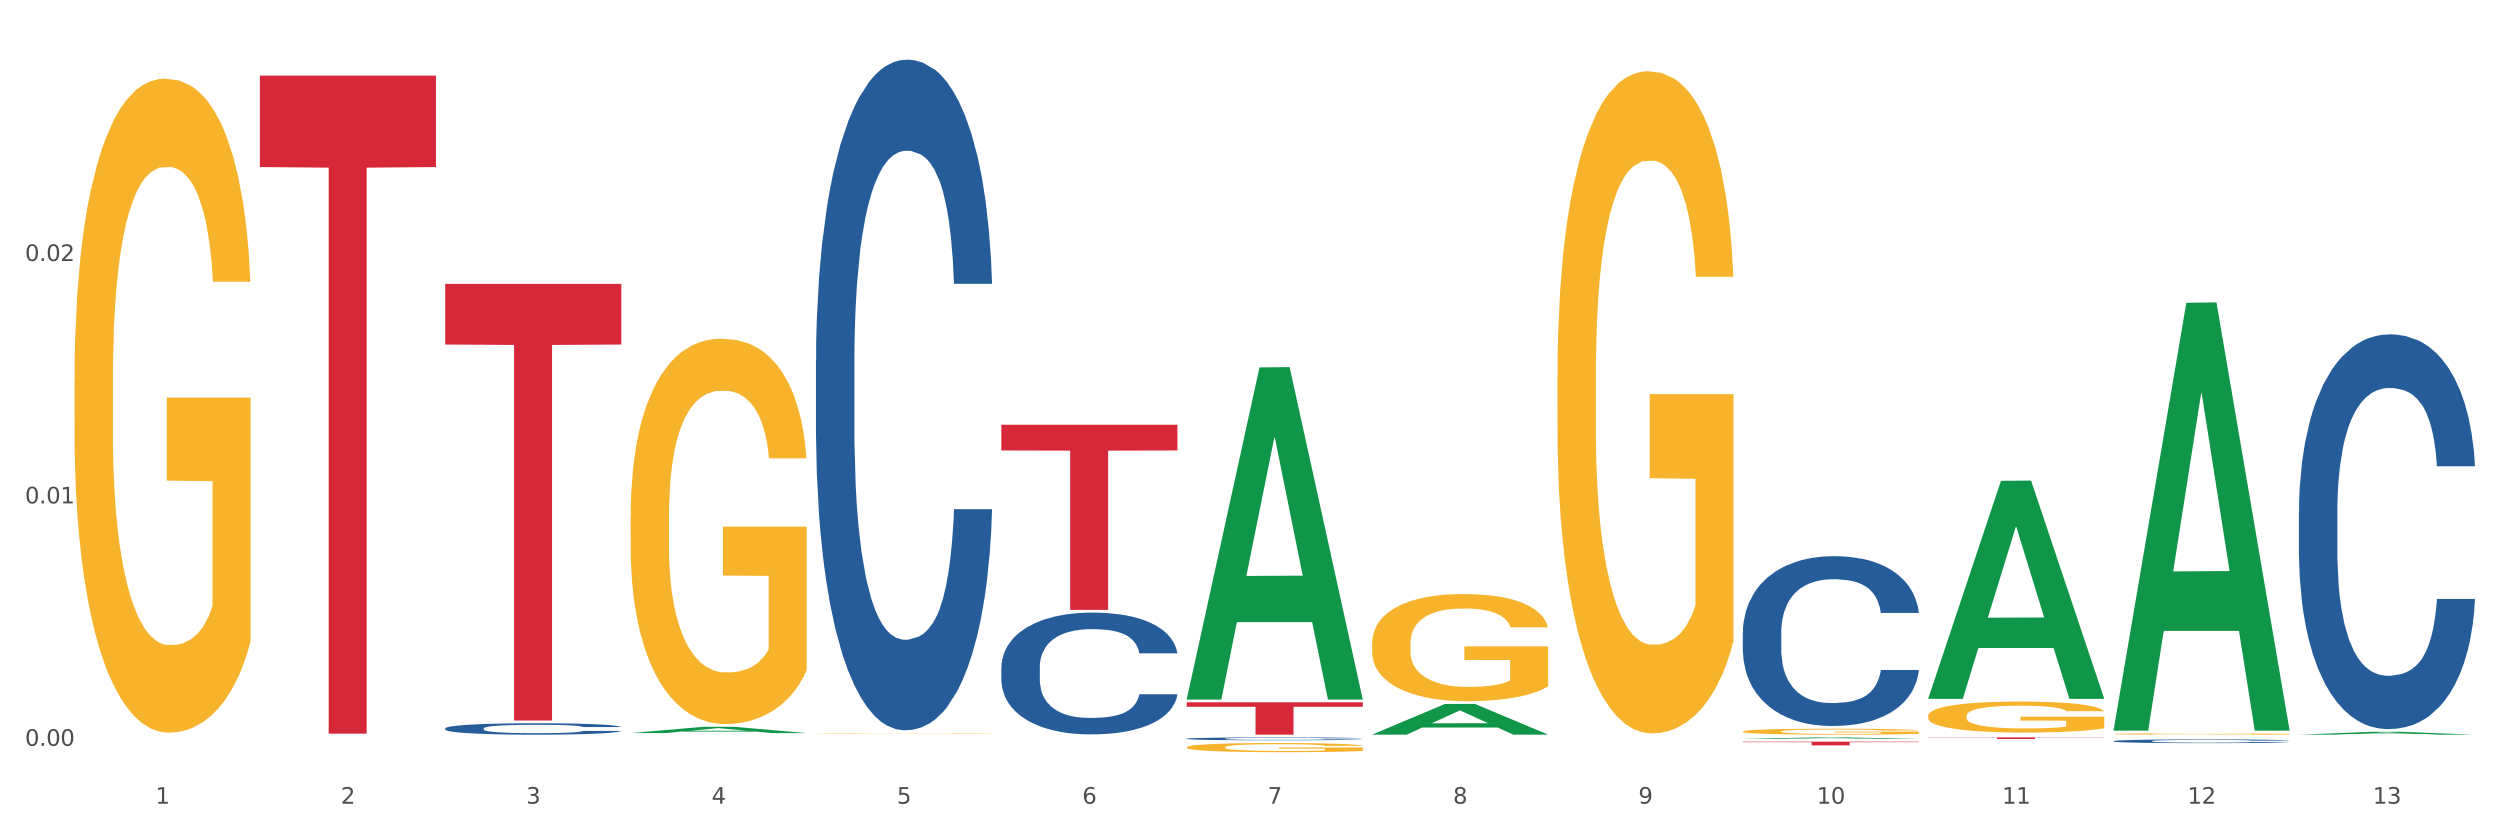 <?xml version="1.0" encoding="utf-8" standalone="no"?>
<!DOCTYPE svg PUBLIC "-//W3C//DTD SVG 1.1//EN"
  "http://www.w3.org/Graphics/SVG/1.1/DTD/svg11.dtd">
<svg xmlns:xlink="http://www.w3.org/1999/xlink" width="1080pt" height="360pt" viewBox="0 0 1080 360" xmlns="http://www.w3.org/2000/svg" version="1.1">
 <rect x="0" y="0" width="1080" height="360" fill="#333333" stroke="none"/>
 <defs>
  <style type="text/css">*{stroke-linejoin: round; stroke-linecap: butt}</style>
 </defs>
 <g id="figure_1">
  <g id="patch_1">
   <path d="M 0 360 
L 1080 360 
L 1080 0 
L 0 0 
z
" style="fill: #ffffff; stroke: #ffffff; stroke-linejoin: miter"/>
  </g>
  <g id="axes_1">
   <g id="matplotlib.axis_1">
    <g id="xtick_1">
     <g id="text_1">
      <!-- 1 -->
      <g style="fill: #4d4d4d" transform="translate(67.159 347.204) scale(0.096 -0.096)">
       <defs>
        <path id="DejaVuSans-31" d="M 794 531 
L 1825 531 
L 1825 4091 
L 703 3866 
L 703 4441 
L 1819 4666 
L 2450 4666 
L 2450 531 
L 3481 531 
L 3481 0 
L 794 0 
L 794 531 
z
" transform="scale(0.016)"/>
       </defs>
       <use xlink:href="#DejaVuSans-31"/>
      </g>
     </g>
    </g>
    <g id="xtick_2">
     <g id="text_2">
      <!-- 2 -->
      <g style="fill: #4d4d4d" transform="translate(147.238 347.204) scale(0.096 -0.096)">
       <defs>
        <path id="DejaVuSans-32" d="M 1228 531 
L 3431 531 
L 3431 0 
L 469 0 
L 469 531 
Q 828 903 1448 1529 
Q 2069 2156 2228 2338 
Q 2531 2678 2651 2914 
Q 2772 3150 2772 3378 
Q 2772 3750 2511 3984 
Q 2250 4219 1831 4219 
Q 1534 4219 1204 4116 
Q 875 4013 500 3803 
L 500 4441 
Q 881 4594 1212 4672 
Q 1544 4750 1819 4750 
Q 2544 4750 2975 4387 
Q 3406 4025 3406 3419 
Q 3406 3131 3298 2873 
Q 3191 2616 2906 2266 
Q 2828 2175 2409 1742 
Q 1991 1309 1228 531 
z
" transform="scale(0.016)"/>
       </defs>
       <use xlink:href="#DejaVuSans-32"/>
      </g>
     </g>
    </g>
    <g id="xtick_3">
     <g id="text_3">
      <!-- 3 -->
      <g style="fill: #4d4d4d" transform="translate(227.317 347.204) scale(0.096 -0.096)">
       <defs>
        <path id="DejaVuSans-33" d="M 2597 2516 
Q 3050 2419 3304 2112 
Q 3559 1806 3559 1356 
Q 3559 666 3084 287 
Q 2609 -91 1734 -91 
Q 1441 -91 1130 -33 
Q 819 25 488 141 
L 488 750 
Q 750 597 1062 519 
Q 1375 441 1716 441 
Q 2309 441 2620 675 
Q 2931 909 2931 1356 
Q 2931 1769 2642 2001 
Q 2353 2234 1838 2234 
L 1294 2234 
L 1294 2753 
L 1863 2753 
Q 2328 2753 2575 2939 
Q 2822 3125 2822 3475 
Q 2822 3834 2567 4026 
Q 2313 4219 1838 4219 
Q 1578 4219 1281 4162 
Q 984 4106 628 3988 
L 628 4550 
Q 988 4650 1302 4700 
Q 1616 4750 1894 4750 
Q 2613 4750 3031 4423 
Q 3450 4097 3450 3541 
Q 3450 3153 3228 2886 
Q 3006 2619 2597 2516 
z
" transform="scale(0.016)"/>
       </defs>
       <use xlink:href="#DejaVuSans-33"/>
      </g>
     </g>
    </g>
    <g id="xtick_4">
     <g id="text_4">
      <!-- 4 -->
      <g style="fill: #4d4d4d" transform="translate(307.396 347.204) scale(0.096 -0.096)">
       <defs>
        <path id="DejaVuSans-34" d="M 2419 4116 
L 825 1625 
L 2419 1625 
L 2419 4116 
z
M 2253 4666 
L 3047 4666 
L 3047 1625 
L 3713 1625 
L 3713 1100 
L 3047 1100 
L 3047 0 
L 2419 0 
L 2419 1100 
L 313 1100 
L 313 1709 
L 2253 4666 
z
" transform="scale(0.016)"/>
       </defs>
       <use xlink:href="#DejaVuSans-34"/>
      </g>
     </g>
    </g>
    <g id="xtick_5">
     <g id="text_5">
      <!-- 5 -->
      <g style="fill: #4d4d4d" transform="translate(387.475 347.204) scale(0.096 -0.096)">
       <defs>
        <path id="DejaVuSans-35" d="M 691 4666 
L 3169 4666 
L 3169 4134 
L 1269 4134 
L 1269 2991 
Q 1406 3038 1543 3061 
Q 1681 3084 1819 3084 
Q 2600 3084 3056 2656 
Q 3513 2228 3513 1497 
Q 3513 744 3044 326 
Q 2575 -91 1722 -91 
Q 1428 -91 1123 -41 
Q 819 9 494 109 
L 494 744 
Q 775 591 1075 516 
Q 1375 441 1709 441 
Q 2250 441 2565 725 
Q 2881 1009 2881 1497 
Q 2881 1984 2565 2268 
Q 2250 2553 1709 2553 
Q 1456 2553 1204 2497 
Q 953 2441 691 2322 
L 691 4666 
z
" transform="scale(0.016)"/>
       </defs>
       <use xlink:href="#DejaVuSans-35"/>
      </g>
     </g>
    </g>
    <g id="xtick_6">
     <g id="text_6">
      <!-- 6 -->
      <g style="fill: #4d4d4d" transform="translate(467.554 347.204) scale(0.096 -0.096)">
       <defs>
        <path id="DejaVuSans-36" d="M 2113 2584 
Q 1688 2584 1439 2293 
Q 1191 2003 1191 1497 
Q 1191 994 1439 701 
Q 1688 409 2113 409 
Q 2538 409 2786 701 
Q 3034 994 3034 1497 
Q 3034 2003 2786 2293 
Q 2538 2584 2113 2584 
z
M 3366 4563 
L 3366 3988 
Q 3128 4100 2886 4159 
Q 2644 4219 2406 4219 
Q 1781 4219 1451 3797 
Q 1122 3375 1075 2522 
Q 1259 2794 1537 2939 
Q 1816 3084 2150 3084 
Q 2853 3084 3261 2657 
Q 3669 2231 3669 1497 
Q 3669 778 3244 343 
Q 2819 -91 2113 -91 
Q 1303 -91 875 529 
Q 447 1150 447 2328 
Q 447 3434 972 4092 
Q 1497 4750 2381 4750 
Q 2619 4750 2861 4703 
Q 3103 4656 3366 4563 
z
" transform="scale(0.016)"/>
       </defs>
       <use xlink:href="#DejaVuSans-36"/>
      </g>
     </g>
    </g>
    <g id="xtick_7">
     <g id="text_7">
      <!-- 7 -->
      <g style="fill: #4d4d4d" transform="translate(547.634 347.204) scale(0.096 -0.096)">
       <defs>
        <path id="DejaVuSans-37" d="M 525 4666 
L 3525 4666 
L 3525 4397 
L 1831 0 
L 1172 0 
L 2766 4134 
L 525 4134 
L 525 4666 
z
" transform="scale(0.016)"/>
       </defs>
       <use xlink:href="#DejaVuSans-37"/>
      </g>
     </g>
    </g>
    <g id="xtick_8">
     <g id="text_8">
      <!-- 8 -->
      <g style="fill: #4d4d4d" transform="translate(627.713 347.204) scale(0.096 -0.096)">
       <defs>
        <path id="DejaVuSans-38" d="M 2034 2216 
Q 1584 2216 1326 1975 
Q 1069 1734 1069 1313 
Q 1069 891 1326 650 
Q 1584 409 2034 409 
Q 2484 409 2743 651 
Q 3003 894 3003 1313 
Q 3003 1734 2745 1975 
Q 2488 2216 2034 2216 
z
M 1403 2484 
Q 997 2584 770 2862 
Q 544 3141 544 3541 
Q 544 4100 942 4425 
Q 1341 4750 2034 4750 
Q 2731 4750 3128 4425 
Q 3525 4100 3525 3541 
Q 3525 3141 3298 2862 
Q 3072 2584 2669 2484 
Q 3125 2378 3379 2068 
Q 3634 1759 3634 1313 
Q 3634 634 3220 271 
Q 2806 -91 2034 -91 
Q 1263 -91 848 271 
Q 434 634 434 1313 
Q 434 1759 690 2068 
Q 947 2378 1403 2484 
z
M 1172 3481 
Q 1172 3119 1398 2916 
Q 1625 2713 2034 2713 
Q 2441 2713 2670 2916 
Q 2900 3119 2900 3481 
Q 2900 3844 2670 4047 
Q 2441 4250 2034 4250 
Q 1625 4250 1398 4047 
Q 1172 3844 1172 3481 
z
" transform="scale(0.016)"/>
       </defs>
       <use xlink:href="#DejaVuSans-38"/>
      </g>
     </g>
    </g>
    <g id="xtick_9">
     <g id="text_9">
      <!-- 9 -->
      <g style="fill: #4d4d4d" transform="translate(707.792 347.204) scale(0.096 -0.096)">
       <defs>
        <path id="DejaVuSans-39" d="M 703 97 
L 703 672 
Q 941 559 1184 500 
Q 1428 441 1663 441 
Q 2288 441 2617 861 
Q 2947 1281 2994 2138 
Q 2813 1869 2534 1725 
Q 2256 1581 1919 1581 
Q 1219 1581 811 2004 
Q 403 2428 403 3163 
Q 403 3881 828 4315 
Q 1253 4750 1959 4750 
Q 2769 4750 3195 4129 
Q 3622 3509 3622 2328 
Q 3622 1225 3098 567 
Q 2575 -91 1691 -91 
Q 1453 -91 1209 -44 
Q 966 3 703 97 
z
M 1959 2075 
Q 2384 2075 2632 2365 
Q 2881 2656 2881 3163 
Q 2881 3666 2632 3958 
Q 2384 4250 1959 4250 
Q 1534 4250 1286 3958 
Q 1038 3666 1038 3163 
Q 1038 2656 1286 2365 
Q 1534 2075 1959 2075 
z
" transform="scale(0.016)"/>
       </defs>
       <use xlink:href="#DejaVuSans-39"/>
      </g>
     </g>
    </g>
    <g id="xtick_10">
     <g id="text_10">
      <!-- 10 -->
      <g style="fill: #4d4d4d" transform="translate(784.817 347.204) scale(0.096 -0.096)">
       <defs>
        <path id="DejaVuSans-30" d="M 2034 4250 
Q 1547 4250 1301 3770 
Q 1056 3291 1056 2328 
Q 1056 1369 1301 889 
Q 1547 409 2034 409 
Q 2525 409 2770 889 
Q 3016 1369 3016 2328 
Q 3016 3291 2770 3770 
Q 2525 4250 2034 4250 
z
M 2034 4750 
Q 2819 4750 3233 4129 
Q 3647 3509 3647 2328 
Q 3647 1150 3233 529 
Q 2819 -91 2034 -91 
Q 1250 -91 836 529 
Q 422 1150 422 2328 
Q 422 3509 836 4129 
Q 1250 4750 2034 4750 
z
" transform="scale(0.016)"/>
       </defs>
       <use xlink:href="#DejaVuSans-31"/>
       <use xlink:href="#DejaVuSans-30" transform="translate(63.623 0)"/>
      </g>
     </g>
    </g>
    <g id="xtick_11">
     <g id="text_11">
      <!-- 11 -->
      <g style="fill: #4d4d4d" transform="translate(864.896 347.204) scale(0.096 -0.096)">
       <use xlink:href="#DejaVuSans-31"/>
       <use xlink:href="#DejaVuSans-31" transform="translate(63.623 0)"/>
      </g>
     </g>
    </g>
    <g id="xtick_12">
     <g id="text_12">
      <!-- 12 -->
      <g style="fill: #4d4d4d" transform="translate(944.975 347.204) scale(0.096 -0.096)">
       <use xlink:href="#DejaVuSans-31"/>
       <use xlink:href="#DejaVuSans-32" transform="translate(63.623 0)"/>
      </g>
     </g>
    </g>
    <g id="xtick_13">
     <g id="text_13">
      <!-- 13 -->
      <g style="fill: #4d4d4d" transform="translate(1025.054 347.204) scale(0.096 -0.096)">
       <use xlink:href="#DejaVuSans-31"/>
       <use xlink:href="#DejaVuSans-33" transform="translate(63.623 0)"/>
      </g>
     </g>
    </g>
    <g id="xtick_14"/>
    <g id="xtick_15"/>
    <g id="xtick_16"/>
    <g id="xtick_17"/>
    <g id="xtick_18"/>
    <g id="xtick_19"/>
    <g id="xtick_20"/>
    <g id="xtick_21"/>
    <g id="xtick_22"/>
    <g id="xtick_23"/>
    <g id="xtick_24"/>
    <g id="xtick_25"/>
   </g>
   <g id="matplotlib.axis_2">
    <g id="ytick_1">
     <g id="text_14">
      <!-- 0.00 -->
      <g style="fill: #4d4d4d" transform="translate(10.8 322.198) scale(0.096 -0.096)">
       <defs>
        <path id="DejaVuSans-2e" d="M 684 794 
L 1344 794 
L 1344 0 
L 684 0 
L 684 794 
z
" transform="scale(0.016)"/>
       </defs>
       <use xlink:href="#DejaVuSans-30"/>
       <use xlink:href="#DejaVuSans-2e" transform="translate(63.623 0)"/>
       <use xlink:href="#DejaVuSans-30" transform="translate(95.41 0)"/>
       <use xlink:href="#DejaVuSans-30" transform="translate(159.033 0)"/>
      </g>
     </g>
    </g>
    <g id="ytick_2">
     <g id="text_15">
      <!-- 0.01 -->
      <g style="fill: #4d4d4d" transform="translate(10.8 217.475) scale(0.096 -0.096)">
       <use xlink:href="#DejaVuSans-30"/>
       <use xlink:href="#DejaVuSans-2e" transform="translate(63.623 0)"/>
       <use xlink:href="#DejaVuSans-30" transform="translate(95.41 0)"/>
       <use xlink:href="#DejaVuSans-31" transform="translate(159.033 0)"/>
      </g>
     </g>
    </g>
    <g id="ytick_3">
     <g id="text_16">
      <!-- 0.02 -->
      <g style="fill: #4d4d4d" transform="translate(10.8 112.753) scale(0.096 -0.096)">
       <use xlink:href="#DejaVuSans-30"/>
       <use xlink:href="#DejaVuSans-2e" transform="translate(63.623 0)"/>
       <use xlink:href="#DejaVuSans-30" transform="translate(95.41 0)"/>
       <use xlink:href="#DejaVuSans-32" transform="translate(159.033 0)"/>
      </g>
     </g>
    </g>
    <g id="ytick_4"/>
    <g id="ytick_5"/>
    <g id="ytick_6"/>
   </g>
   <g id="PolyCollection_1">
    <path d="M 272.412 316.691 
L 272.491 316.689 
L 303.862 313.968 
L 316.881 313.966 
L 348.488 316.696 
L 333.429 316.696 
L 326.606 316.061 
L 294.215 316.061 
L 293.98 316.071 
L 287.392 316.696 
L 272.412 316.696 
L 272.412 316.691 
L 298.294 315.681 
L 322.528 315.679 
L 310.528 314.548 
L 310.372 314.543 
L 310.215 314.55 
L 298.215 315.679 
L 298.294 315.681 
L 272.412 316.691 
z
" clip-path="url(#peccf8db760)" style="fill: #109648"/>
    <path d="M 512.65 303.391 
L 588.725 303.391 
L 588.725 305.335 
L 558.8 305.348 
L 558.8 317.38 
L 542.395 317.38 
L 542.395 305.348 
L 512.65 305.335 
L 512.65 303.404 
L 512.65 303.391 
z
" clip-path="url(#peccf8db760)" style="fill: #d62839"/>
    <path d="M 432.571 183.489 
L 508.646 183.489 
L 508.646 194.605 
L 478.721 194.68 
L 478.721 263.476 
L 462.316 263.476 
L 462.316 194.68 
L 432.571 194.605 
L 432.571 183.564 
L 432.571 183.489 
z
" clip-path="url(#peccf8db760)" style="fill: #d62839"/>
    <path d="M 192.333 122.623 
L 268.408 122.623 
L 268.408 148.839 
L 238.483 149.016 
L 238.483 311.274 
L 222.078 311.274 
L 222.078 149.016 
L 192.333 148.839 
L 192.333 122.8 
L 192.333 122.623 
z
" clip-path="url(#peccf8db760)" style="fill: #d62839"/>
    <path d="M 112.254 32.659 
L 188.329 32.659 
L 188.329 72.166 
L 158.404 72.433 
L 158.404 316.947 
L 141.999 316.947 
L 141.999 72.433 
L 112.254 72.166 
L 112.254 32.926 
L 112.254 32.659 
z
" clip-path="url(#peccf8db760)" style="fill: #d62839"/>
    <path d="M 272.412 223.242 
L 272.502 223.09 
L 272.502 217.617 
L 272.682 212.904 
L 273.58 201.501 
L 274.927 192.074 
L 275.915 187.057 
L 276.903 182.952 
L 278.071 178.847 
L 279.508 174.589 
L 282.113 168.356 
L 283.729 165.163 
L 285.705 161.818 
L 289.298 156.953 
L 291.903 154.216 
L 294.597 151.935 
L 298.998 149.199 
L 301.873 147.982 
L 304.926 147.07 
L 308.609 146.462 
L 311.393 146.31 
L 317.501 146.766 
L 322.71 148.134 
L 325.225 149.199 
L 328.458 151.023 
L 330.165 152.239 
L 332.949 154.672 
L 335.823 157.865 
L 337.799 160.602 
L 340.763 165.771 
L 343.009 170.94 
L 345.075 177.326 
L 346.152 181.735 
L 346.961 185.84 
L 347.679 190.554 
L 348.398 198.004 
L 332.231 198.004 
L 331.602 192.682 
L 330.614 187.665 
L 329.177 182.8 
L 327.919 179.759 
L 325.764 175.958 
L 323.788 173.525 
L 321.722 171.701 
L 319.207 170.18 
L 317.231 169.42 
L 314.447 168.812 
L 308.968 168.964 
L 305.286 170.18 
L 302.771 171.701 
L 301.154 173.069 
L 299.717 174.589 
L 298.1 176.718 
L 296.214 179.911 
L 294.867 182.8 
L 293.52 186.449 
L 292.442 190.098 
L 291.454 194.355 
L 290.645 198.916 
L 290.017 203.629 
L 289.478 209.407 
L 289.029 218.985 
L 289.029 239.815 
L 289.208 244.528 
L 289.657 250.762 
L 290.196 255.475 
L 291.094 261.101 
L 291.903 264.902 
L 293.43 270.375 
L 295.136 274.936 
L 296.483 277.825 
L 297.831 280.258 
L 300.166 283.603 
L 302.771 286.339 
L 305.016 288.012 
L 308.07 289.532 
L 310.136 290.141 
L 311.932 290.445 
L 316.333 290.445 
L 319.477 289.988 
L 322.98 288.924 
L 325.674 287.556 
L 327.919 285.883 
L 330.434 283.147 
L 332.051 280.562 
L 332.051 248.785 
L 312.291 248.633 
L 312.291 227.5 
L 348.488 227.5 
L 348.488 289.532 
L 346.961 292.725 
L 345.254 295.614 
L 343.458 298.199 
L 340.763 301.392 
L 337.53 304.432 
L 334.656 306.561 
L 331.602 308.385 
L 328.009 310.058 
L 323.339 311.578 
L 320.465 312.186 
L 316.872 312.643 
L 312.651 312.795 
L 308.968 312.491 
L 305.375 311.73 
L 301.603 310.362 
L 297.921 308.385 
L 295.136 306.409 
L 292.352 303.976 
L 289.388 300.783 
L 287.053 297.743 
L 285.256 295.006 
L 283.28 291.509 
L 281.125 286.948 
L 279.508 282.843 
L 278.071 278.585 
L 276.544 273.112 
L 275.466 268.399 
L 274.388 262.469 
L 273.76 258.06 
L 273.041 251.218 
L 272.502 241.639 
L 272.412 223.242 
z
" clip-path="url(#peccf8db760)" style="fill: #f7b32b"/>
    <path d="M 192.333 314.662 
L 192.423 314.658 
L 192.423 314.531 
L 192.693 314.36 
L 193.682 314.045 
L 194.941 313.806 
L 197.099 313.527 
L 198.268 313.409 
L 199.797 313.279 
L 202.944 313.067 
L 206.541 312.887 
L 209.059 312.787 
L 210.947 312.724 
L 215.174 312.612 
L 217.602 312.562 
L 220.12 312.522 
L 222.278 312.495 
L 225.875 312.463 
L 228.752 312.449 
L 232.079 312.445 
L 234.867 312.449 
L 238.554 312.467 
L 243.949 312.522 
L 246.018 312.553 
L 248.805 312.607 
L 251.683 312.679 
L 254.021 312.751 
L 256.718 312.855 
L 259.506 312.99 
L 262.204 313.161 
L 264.092 313.319 
L 265.621 313.486 
L 266.97 313.689 
L 267.959 313.91 
L 268.408 314.094 
L 251.953 314.094 
L 251.503 313.928 
L 250.604 313.747 
L 249.704 313.626 
L 248.715 313.527 
L 247.187 313.414 
L 245.838 313.342 
L 243.59 313.256 
L 241.521 313.202 
L 239.813 313.171 
L 237.745 313.143 
L 233.338 313.116 
L 230.191 313.116 
L 228.213 313.125 
L 225.785 313.148 
L 223.717 313.18 
L 221.289 313.234 
L 219.4 313.292 
L 217.512 313.369 
L 216.433 313.423 
L 214.814 313.522 
L 213.735 313.603 
L 212.296 313.743 
L 211.487 313.842 
L 210.048 314.099 
L 209.419 314.288 
L 209.149 314.419 
L 208.969 314.563 
L 208.969 315.266 
L 209.509 315.582 
L 209.958 315.717 
L 210.678 315.87 
L 212.027 316.068 
L 214.005 316.262 
L 216.073 316.402 
L 217.782 316.487 
L 219.4 316.55 
L 221.019 316.6 
L 222.997 316.645 
L 224.616 316.672 
L 227.044 316.699 
L 229.921 316.713 
L 232.169 316.713 
L 236.755 316.69 
L 238.824 316.668 
L 240.802 316.636 
L 242.96 316.587 
L 244.669 316.532 
L 245.658 316.492 
L 247.276 316.406 
L 248.535 316.316 
L 249.615 316.212 
L 250.334 316.122 
L 251.143 315.987 
L 251.773 315.834 
L 251.953 315.753 
L 268.408 315.753 
L 268.049 315.915 
L 267.419 316.073 
L 266.16 316.285 
L 265.171 316.406 
L 263.643 316.555 
L 262.024 316.681 
L 259.776 316.821 
L 257.708 316.925 
L 255.549 317.015 
L 253.211 317.096 
L 248.985 317.208 
L 247.456 317.24 
L 244.219 317.294 
L 241.701 317.326 
L 238.014 317.357 
L 234.238 317.375 
L 230.281 317.38 
L 226.774 317.371 
L 222.907 317.344 
L 220.479 317.317 
L 217.782 317.276 
L 214.634 317.213 
L 211.667 317.136 
L 208.879 317.046 
L 206.271 316.943 
L 203.843 316.825 
L 200.696 316.632 
L 198.358 316.442 
L 196.65 316.267 
L 195.481 316.118 
L 194.312 315.929 
L 193.682 315.798 
L 192.693 315.482 
L 192.333 315.189 
L 192.333 314.662 
z
" clip-path="url(#peccf8db760)" style="fill: #255c99"/>
    <path d="M 352.492 155.951 
L 352.582 155.686 
L 352.582 148.277 
L 352.851 138.221 
L 353.84 119.698 
L 355.099 105.674 
L 357.258 89.267 
L 358.427 82.387 
L 359.955 74.714 
L 363.103 62.277 
L 366.699 51.692 
L 369.217 45.87 
L 371.106 42.166 
L 375.332 35.55 
L 377.76 32.64 
L 380.278 30.258 
L 382.436 28.67 
L 386.033 26.818 
L 388.911 26.024 
L 392.238 25.759 
L 395.025 26.024 
L 398.712 27.083 
L 404.108 30.258 
L 406.176 32.11 
L 408.963 35.286 
L 411.841 39.52 
L 414.179 43.753 
L 416.877 49.84 
L 419.664 57.778 
L 422.362 67.833 
L 424.25 77.095 
L 425.779 86.886 
L 427.128 98.794 
L 428.117 111.76 
L 428.567 122.609 
L 412.111 122.609 
L 411.661 112.818 
L 410.762 102.234 
L 409.863 95.089 
L 408.874 89.267 
L 407.345 82.652 
L 405.996 78.418 
L 403.748 73.39 
L 401.68 70.215 
L 399.971 68.363 
L 397.903 66.775 
L 393.497 65.187 
L 390.349 65.187 
L 388.371 65.717 
L 385.943 67.04 
L 383.875 68.892 
L 381.447 72.067 
L 379.559 75.507 
L 377.67 80.006 
L 376.591 83.181 
L 374.972 89.003 
L 373.893 93.766 
L 372.455 101.969 
L 371.645 107.791 
L 370.207 122.874 
L 369.577 133.988 
L 369.307 141.661 
L 369.127 150.129 
L 369.127 191.409 
L 369.667 209.932 
L 370.117 217.871 
L 370.836 226.868 
L 372.185 238.511 
L 374.163 249.89 
L 376.231 258.093 
L 377.94 263.12 
L 379.559 266.825 
L 381.177 269.736 
L 383.155 272.382 
L 384.774 273.97 
L 387.202 275.557 
L 390.08 276.351 
L 392.328 276.351 
L 396.914 275.028 
L 398.982 273.705 
L 400.96 271.853 
L 403.118 268.942 
L 404.827 265.767 
L 405.816 263.385 
L 407.435 258.357 
L 408.694 253.065 
L 409.773 246.979 
L 410.492 241.686 
L 411.302 233.748 
L 411.931 224.751 
L 412.111 219.988 
L 428.567 219.988 
L 428.207 229.514 
L 427.578 238.776 
L 426.319 251.213 
L 425.33 258.357 
L 423.801 267.09 
L 422.182 274.499 
L 419.934 282.702 
L 417.866 288.788 
L 415.708 294.08 
L 413.37 298.844 
L 409.143 305.459 
L 407.615 307.311 
L 404.377 310.487 
L 401.86 312.339 
L 398.173 314.191 
L 394.396 315.25 
L 390.439 315.514 
L 386.932 314.985 
L 383.066 313.397 
L 380.638 311.81 
L 377.94 309.428 
L 374.793 305.724 
L 371.825 301.225 
L 369.038 295.933 
L 366.43 289.847 
L 364.002 282.967 
L 360.854 271.588 
L 358.516 260.474 
L 356.808 250.154 
L 355.639 241.422 
L 354.47 230.308 
L 353.84 222.634 
L 352.851 204.111 
L 352.492 186.911 
L 352.492 155.951 
z
" clip-path="url(#peccf8db760)" style="fill: #255c99"/>
    <path d="M 432.571 288.287 
L 432.661 288.239 
L 432.661 286.894 
L 432.93 285.068 
L 433.92 281.705 
L 435.179 279.158 
L 437.337 276.179 
L 438.506 274.93 
L 440.034 273.536 
L 443.182 271.278 
L 446.779 269.356 
L 449.297 268.299 
L 451.185 267.626 
L 455.411 266.425 
L 457.839 265.896 
L 460.357 265.464 
L 462.515 265.176 
L 466.112 264.839 
L 468.99 264.695 
L 472.317 264.647 
L 475.105 264.695 
L 478.791 264.887 
L 484.187 265.464 
L 486.255 265.8 
L 489.043 266.377 
L 491.92 267.146 
L 494.258 267.914 
L 496.956 269.02 
L 499.744 270.461 
L 502.441 272.287 
L 504.33 273.969 
L 505.858 275.747 
L 507.207 277.909 
L 508.196 280.263 
L 508.646 282.233 
L 492.19 282.233 
L 491.74 280.455 
L 490.841 278.533 
L 489.942 277.236 
L 488.953 276.179 
L 487.424 274.978 
L 486.075 274.209 
L 483.827 273.296 
L 481.759 272.719 
L 480.05 272.383 
L 477.982 272.095 
L 473.576 271.806 
L 470.429 271.806 
L 468.45 271.903 
L 466.022 272.143 
L 463.954 272.479 
L 461.526 273.056 
L 459.638 273.68 
L 457.749 274.497 
L 456.67 275.074 
L 455.052 276.131 
L 453.973 276.996 
L 452.534 278.485 
L 451.724 279.542 
L 450.286 282.281 
L 449.656 284.299 
L 449.386 285.693 
L 449.207 287.23 
L 449.207 294.726 
L 449.746 298.089 
L 450.196 299.531 
L 450.915 301.165 
L 452.264 303.279 
L 454.242 305.345 
L 456.311 306.834 
L 458.019 307.747 
L 459.638 308.42 
L 461.256 308.949 
L 463.235 309.429 
L 464.853 309.717 
L 467.281 310.006 
L 470.159 310.15 
L 472.407 310.15 
L 476.993 309.91 
L 479.061 309.669 
L 481.039 309.333 
L 483.198 308.804 
L 484.906 308.228 
L 485.895 307.795 
L 487.514 306.882 
L 488.773 305.921 
L 489.852 304.816 
L 490.571 303.855 
L 491.381 302.414 
L 492.01 300.78 
L 492.19 299.915 
L 508.646 299.915 
L 508.286 301.645 
L 507.657 303.327 
L 506.398 305.585 
L 505.409 306.882 
L 503.88 308.468 
L 502.261 309.813 
L 500.013 311.303 
L 497.945 312.408 
L 495.787 313.369 
L 493.449 314.234 
L 489.222 315.435 
L 487.694 315.772 
L 484.457 316.348 
L 481.939 316.684 
L 478.252 317.021 
L 474.475 317.213 
L 470.518 317.261 
L 467.011 317.165 
L 463.145 316.877 
L 460.717 316.588 
L 458.019 316.156 
L 454.872 315.483 
L 451.904 314.666 
L 449.117 313.705 
L 446.509 312.6 
L 444.081 311.351 
L 440.934 309.285 
L 438.596 307.267 
L 436.887 305.393 
L 435.718 303.807 
L 434.549 301.789 
L 433.92 300.396 
L 432.93 297.032 
L 432.571 293.909 
L 432.571 288.287 
z
" clip-path="url(#peccf8db760)" style="fill: #255c99"/>
    <path d="M 512.65 319.114 
L 512.74 319.113 
L 512.74 319.081 
L 513.01 319.037 
L 513.999 318.957 
L 515.258 318.897 
L 517.416 318.826 
L 518.585 318.796 
L 520.114 318.763 
L 523.261 318.709 
L 526.858 318.663 
L 529.376 318.638 
L 531.264 318.622 
L 535.49 318.593 
L 537.918 318.581 
L 540.436 318.57 
L 542.594 318.563 
L 546.191 318.555 
L 549.069 318.552 
L 552.396 318.551 
L 555.184 318.552 
L 558.871 318.557 
L 564.266 318.57 
L 566.334 318.578 
L 569.122 318.592 
L 571.999 318.61 
L 574.337 318.629 
L 577.035 318.655 
L 579.823 318.689 
L 582.52 318.733 
L 584.409 318.773 
L 585.937 318.815 
L 587.286 318.867 
L 588.275 318.923 
L 588.725 318.97 
L 572.269 318.97 
L 571.819 318.927 
L 570.92 318.882 
L 570.021 318.851 
L 569.032 318.826 
L 567.503 318.797 
L 566.154 318.779 
L 563.906 318.757 
L 561.838 318.743 
L 560.129 318.735 
L 558.061 318.728 
L 553.655 318.721 
L 550.508 318.721 
L 548.529 318.724 
L 546.101 318.729 
L 544.033 318.737 
L 541.605 318.751 
L 539.717 318.766 
L 537.828 318.786 
L 536.749 318.799 
L 535.131 318.824 
L 534.052 318.845 
L 532.613 318.881 
L 531.804 318.906 
L 530.365 318.971 
L 529.735 319.019 
L 529.466 319.052 
L 529.286 319.089 
L 529.286 319.267 
L 529.825 319.348 
L 530.275 319.382 
L 530.994 319.421 
L 532.343 319.471 
L 534.321 319.52 
L 536.39 319.556 
L 538.098 319.578 
L 539.717 319.594 
L 541.335 319.606 
L 543.314 319.618 
L 544.932 319.625 
L 547.36 319.632 
L 550.238 319.635 
L 552.486 319.635 
L 557.072 319.629 
L 559.14 319.624 
L 561.119 319.615 
L 563.277 319.603 
L 564.985 319.589 
L 565.974 319.579 
L 567.593 319.557 
L 568.852 319.534 
L 569.931 319.508 
L 570.65 319.485 
L 571.46 319.451 
L 572.089 319.412 
L 572.269 319.391 
L 588.725 319.391 
L 588.365 319.432 
L 587.736 319.472 
L 586.477 319.526 
L 585.488 319.557 
L 583.959 319.595 
L 582.341 319.627 
L 580.092 319.662 
L 578.024 319.689 
L 575.866 319.712 
L 573.528 319.732 
L 569.302 319.761 
L 567.773 319.769 
L 564.536 319.783 
L 562.018 319.791 
L 558.331 319.799 
L 554.554 319.803 
L 550.598 319.804 
L 547.091 319.802 
L 543.224 319.795 
L 540.796 319.788 
L 538.098 319.778 
L 534.951 319.762 
L 531.983 319.743 
L 529.196 319.72 
L 526.588 319.693 
L 524.16 319.664 
L 521.013 319.614 
L 518.675 319.566 
L 516.966 319.522 
L 515.797 319.484 
L 514.628 319.436 
L 513.999 319.403 
L 513.01 319.322 
L 512.65 319.248 
L 512.65 319.114 
z
" clip-path="url(#peccf8db760)" style="fill: #255c99"/>
    <path d="M 752.887 273.233 
L 752.977 273.166 
L 752.977 271.29 
L 753.247 268.744 
L 754.236 264.054 
L 755.495 260.504 
L 757.653 256.35 
L 758.822 254.608 
L 760.351 252.665 
L 763.498 249.516 
L 767.095 246.836 
L 769.613 245.362 
L 771.501 244.424 
L 775.728 242.749 
L 778.156 242.012 
L 780.674 241.409 
L 782.832 241.007 
L 786.429 240.538 
L 789.306 240.337 
L 792.633 240.27 
L 795.421 240.337 
L 799.108 240.605 
L 804.503 241.409 
L 806.572 241.878 
L 809.359 242.682 
L 812.237 243.754 
L 814.575 244.826 
L 817.273 246.367 
L 820.06 248.377 
L 822.758 250.923 
L 824.646 253.268 
L 826.175 255.747 
L 827.524 258.762 
L 828.513 262.045 
L 828.963 264.791 
L 812.507 264.791 
L 812.057 262.313 
L 811.158 259.633 
L 810.258 257.824 
L 809.269 256.35 
L 807.741 254.675 
L 806.392 253.603 
L 804.144 252.33 
L 802.075 251.526 
L 800.367 251.057 
L 798.299 250.655 
L 793.892 250.253 
L 790.745 250.253 
L 788.767 250.387 
L 786.339 250.722 
L 784.271 251.191 
L 781.843 251.995 
L 779.954 252.866 
L 778.066 254.005 
L 776.987 254.809 
L 775.368 256.283 
L 774.289 257.489 
L 772.85 259.566 
L 772.041 261.04 
L 770.602 264.858 
L 769.973 267.672 
L 769.703 269.615 
L 769.523 271.759 
L 769.523 282.211 
L 770.063 286.901 
L 770.512 288.91 
L 771.232 291.188 
L 772.581 294.136 
L 774.559 297.017 
L 776.627 299.094 
L 778.336 300.367 
L 779.954 301.305 
L 781.573 302.042 
L 783.551 302.712 
L 785.17 303.114 
L 787.598 303.516 
L 790.475 303.717 
L 792.723 303.717 
L 797.31 303.382 
L 799.378 303.047 
L 801.356 302.578 
L 803.514 301.841 
L 805.223 301.037 
L 806.212 300.434 
L 807.831 299.161 
L 809.089 297.821 
L 810.169 296.28 
L 810.888 294.94 
L 811.697 292.93 
L 812.327 290.652 
L 812.507 289.446 
L 828.963 289.446 
L 828.603 291.858 
L 827.973 294.203 
L 826.714 297.352 
L 825.725 299.161 
L 824.197 301.372 
L 822.578 303.248 
L 820.33 305.325 
L 818.262 306.866 
L 816.104 308.206 
L 813.765 309.412 
L 809.539 311.087 
L 808.01 311.556 
L 804.773 312.36 
L 802.255 312.829 
L 798.568 313.297 
L 794.792 313.565 
L 790.835 313.632 
L 787.328 313.498 
L 783.461 313.096 
L 781.033 312.695 
L 778.336 312.092 
L 775.188 311.154 
L 772.221 310.015 
L 769.433 308.675 
L 766.825 307.134 
L 764.398 305.392 
L 761.25 302.511 
L 758.912 299.697 
L 757.204 297.084 
L 756.035 294.873 
L 754.866 292.059 
L 754.236 290.116 
L 753.247 285.427 
L 752.887 281.072 
L 752.887 273.233 
z
" clip-path="url(#peccf8db760)" style="fill: #255c99"/>
    <path d="M 913.046 320.149 
L 913.136 320.147 
L 913.136 320.106 
L 913.405 320.049 
L 914.395 319.945 
L 915.653 319.867 
L 917.812 319.775 
L 918.981 319.736 
L 920.509 319.693 
L 923.657 319.623 
L 927.254 319.564 
L 929.771 319.531 
L 931.66 319.51 
L 935.886 319.473 
L 938.314 319.457 
L 940.832 319.444 
L 942.99 319.435 
L 946.587 319.424 
L 949.465 319.42 
L 952.792 319.418 
L 955.579 319.42 
L 959.266 319.426 
L 964.662 319.444 
L 966.73 319.454 
L 969.518 319.472 
L 972.395 319.496 
L 974.733 319.519 
L 977.431 319.553 
L 980.218 319.598 
L 982.916 319.654 
L 984.805 319.706 
L 986.333 319.761 
L 987.682 319.828 
L 988.671 319.901 
L 989.121 319.962 
L 972.665 319.962 
L 972.215 319.907 
L 971.316 319.847 
L 970.417 319.807 
L 969.428 319.775 
L 967.899 319.737 
L 966.55 319.714 
L 964.302 319.686 
L 962.234 319.668 
L 960.525 319.657 
L 958.457 319.648 
L 954.051 319.64 
L 950.903 319.64 
L 948.925 319.642 
L 946.497 319.65 
L 944.429 319.66 
L 942.001 319.678 
L 940.113 319.697 
L 938.224 319.723 
L 937.145 319.74 
L 935.527 319.773 
L 934.447 319.8 
L 933.009 319.846 
L 932.199 319.878 
L 930.761 319.963 
L 930.131 320.025 
L 929.861 320.068 
L 929.681 320.116 
L 929.681 320.348 
L 930.221 320.451 
L 930.671 320.496 
L 931.39 320.546 
L 932.739 320.612 
L 934.717 320.676 
L 936.785 320.722 
L 938.494 320.75 
L 940.113 320.771 
L 941.731 320.787 
L 943.71 320.802 
L 945.328 320.811 
L 947.756 320.82 
L 950.634 320.824 
L 952.882 320.824 
L 957.468 320.817 
L 959.536 320.809 
L 961.514 320.799 
L 963.673 320.783 
L 965.381 320.765 
L 966.37 320.751 
L 967.989 320.723 
L 969.248 320.693 
L 970.327 320.659 
L 971.046 320.63 
L 971.856 320.585 
L 972.485 320.535 
L 972.665 320.508 
L 989.121 320.508 
L 988.761 320.561 
L 988.132 320.613 
L 986.873 320.683 
L 985.884 320.723 
L 984.355 320.772 
L 982.736 320.814 
L 980.488 320.86 
L 978.42 320.894 
L 976.262 320.924 
L 973.924 320.95 
L 969.697 320.987 
L 968.169 320.998 
L 964.931 321.016 
L 962.414 321.026 
L 958.727 321.036 
L 954.95 321.042 
L 950.993 321.044 
L 947.486 321.041 
L 943.62 321.032 
L 941.192 321.023 
L 938.494 321.01 
L 935.347 320.989 
L 932.379 320.964 
L 929.592 320.934 
L 926.984 320.9 
L 924.556 320.861 
L 921.409 320.797 
L 919.071 320.735 
L 917.362 320.677 
L 916.193 320.628 
L 915.024 320.566 
L 914.395 320.523 
L 913.405 320.419 
L 913.046 320.322 
L 913.046 320.149 
z
" clip-path="url(#peccf8db760)" style="fill: #255c99"/>
    <path d="M 993.125 221.062 
L 993.215 220.906 
L 993.215 216.545 
L 993.485 210.627 
L 994.474 199.725 
L 995.733 191.47 
L 997.891 181.814 
L 999.06 177.764 
L 1000.588 173.248 
L 1003.736 165.928 
L 1007.333 159.698 
L 1009.851 156.272 
L 1011.739 154.091 
L 1015.965 150.198 
L 1018.393 148.484 
L 1020.911 147.083 
L 1023.069 146.148 
L 1026.666 145.058 
L 1029.544 144.591 
L 1032.871 144.435 
L 1035.659 144.591 
L 1039.345 145.214 
L 1044.741 147.083 
L 1046.809 148.173 
L 1049.597 150.042 
L 1052.474 152.534 
L 1054.812 155.026 
L 1057.51 158.608 
L 1060.298 163.28 
L 1062.995 169.198 
L 1064.884 174.65 
L 1066.412 180.412 
L 1067.761 187.421 
L 1068.75 195.052 
L 1069.2 201.438 
L 1052.744 201.438 
L 1052.294 195.675 
L 1051.395 189.445 
L 1050.496 185.24 
L 1049.507 181.814 
L 1047.978 177.92 
L 1046.629 175.428 
L 1044.381 172.469 
L 1042.313 170.6 
L 1040.604 169.51 
L 1038.536 168.576 
L 1034.13 167.641 
L 1030.983 167.641 
L 1029.004 167.953 
L 1026.576 168.731 
L 1024.508 169.821 
L 1022.08 171.69 
L 1020.192 173.715 
L 1018.303 176.363 
L 1017.224 178.232 
L 1015.606 181.658 
L 1014.527 184.462 
L 1013.088 189.29 
L 1012.278 192.716 
L 1010.84 201.593 
L 1010.21 208.135 
L 1009.94 212.651 
L 1009.761 217.635 
L 1009.761 241.931 
L 1010.3 252.834 
L 1010.75 257.506 
L 1011.469 262.801 
L 1012.818 269.654 
L 1014.796 276.351 
L 1016.865 281.179 
L 1018.573 284.138 
L 1020.192 286.319 
L 1021.81 288.032 
L 1023.789 289.589 
L 1025.407 290.524 
L 1027.835 291.458 
L 1030.713 291.926 
L 1032.961 291.926 
L 1037.547 291.147 
L 1039.615 290.368 
L 1041.594 289.278 
L 1043.752 287.565 
L 1045.46 285.696 
L 1046.449 284.294 
L 1048.068 281.335 
L 1049.327 278.22 
L 1050.406 274.638 
L 1051.125 271.523 
L 1051.935 266.851 
L 1052.564 261.555 
L 1052.744 258.752 
L 1069.2 258.752 
L 1068.84 264.359 
L 1068.211 269.81 
L 1066.952 277.13 
L 1065.963 281.335 
L 1064.434 286.475 
L 1062.815 290.835 
L 1060.567 295.664 
L 1058.499 299.246 
L 1056.341 302.361 
L 1054.003 305.164 
L 1049.777 309.058 
L 1048.248 310.148 
L 1045.011 312.017 
L 1042.493 313.107 
L 1038.806 314.197 
L 1035.029 314.82 
L 1031.072 314.976 
L 1027.565 314.664 
L 1023.699 313.73 
L 1021.271 312.796 
L 1018.573 311.394 
L 1015.426 309.213 
L 1012.458 306.566 
L 1009.671 303.451 
L 1007.063 299.869 
L 1004.635 295.819 
L 1001.488 289.122 
L 999.15 282.581 
L 997.441 276.507 
L 996.272 271.367 
L 995.103 264.826 
L 994.474 260.309 
L 993.485 249.407 
L 993.125 239.284 
L 993.125 221.062 
z
" clip-path="url(#peccf8db760)" style="fill: #255c99"/>
    <path d="M 913.046 317.077 
L 913.135 317.077 
L 913.135 317.059 
L 913.315 317.043 
L 914.213 317.004 
L 915.561 316.972 
L 916.549 316.955 
L 917.537 316.942 
L 918.704 316.928 
L 920.141 316.913 
L 922.746 316.892 
L 924.363 316.882 
L 926.339 316.87 
L 929.931 316.854 
L 932.536 316.845 
L 935.231 316.837 
L 939.632 316.828 
L 942.506 316.824 
L 945.559 316.82 
L 949.242 316.818 
L 952.026 316.818 
L 958.134 316.819 
L 963.343 316.824 
L 965.858 316.828 
L 969.092 316.834 
L 970.798 316.838 
L 973.582 316.846 
L 976.457 316.857 
L 978.433 316.866 
L 981.397 316.884 
L 983.642 316.901 
L 985.708 316.923 
L 986.786 316.937 
L 987.594 316.951 
L 988.312 316.967 
L 989.031 316.992 
L 972.864 316.992 
L 972.235 316.974 
L 971.247 316.957 
L 969.81 316.941 
L 968.553 316.931 
L 966.397 316.918 
L 964.421 316.91 
L 962.355 316.904 
L 959.84 316.898 
L 957.864 316.896 
L 955.08 316.894 
L 949.601 316.894 
L 945.919 316.898 
L 943.404 316.904 
L 941.787 316.908 
L 940.35 316.913 
L 938.733 316.921 
L 936.847 316.931 
L 935.5 316.941 
L 934.153 316.953 
L 933.075 316.966 
L 932.087 316.98 
L 931.279 316.995 
L 930.65 317.011 
L 930.111 317.031 
L 929.662 317.063 
L 929.662 317.133 
L 929.841 317.149 
L 930.291 317.17 
L 930.829 317.186 
L 931.728 317.205 
L 932.536 317.218 
L 934.063 317.237 
L 935.769 317.252 
L 937.117 317.262 
L 938.464 317.27 
L 940.799 317.281 
L 943.404 317.29 
L 945.649 317.296 
L 948.703 317.301 
L 950.769 317.303 
L 952.565 317.304 
L 956.966 317.304 
L 960.11 317.303 
L 963.613 317.299 
L 966.307 317.295 
L 968.553 317.289 
L 971.068 317.28 
L 972.684 317.271 
L 972.684 317.164 
L 952.925 317.163 
L 952.925 317.092 
L 989.121 317.092 
L 989.121 317.301 
L 987.594 317.312 
L 985.887 317.322 
L 984.091 317.33 
L 981.397 317.341 
L 978.163 317.351 
L 975.289 317.359 
L 972.235 317.365 
L 968.643 317.37 
L 963.972 317.376 
L 961.098 317.378 
L 957.505 317.379 
L 953.284 317.38 
L 949.601 317.379 
L 946.009 317.376 
L 942.236 317.371 
L 938.554 317.365 
L 935.769 317.358 
L 932.985 317.35 
L 930.021 317.339 
L 927.686 317.329 
L 925.89 317.32 
L 923.914 317.308 
L 921.758 317.292 
L 920.141 317.279 
L 918.704 317.264 
L 917.177 317.246 
L 916.099 317.23 
L 915.022 317.21 
L 914.393 317.195 
L 913.674 317.172 
L 913.135 317.14 
L 913.046 317.077 
z
" clip-path="url(#peccf8db760)" style="fill: #f7b32b"/>
    <path d="M 832.967 309.262 
L 833.056 309.25 
L 833.056 308.809 
L 833.236 308.43 
L 834.134 307.512 
L 835.481 306.753 
L 836.469 306.349 
L 837.457 306.018 
L 838.625 305.688 
L 840.062 305.345 
L 842.667 304.843 
L 844.283 304.586 
L 846.259 304.317 
L 849.852 303.925 
L 852.457 303.705 
L 855.151 303.521 
L 859.552 303.301 
L 862.427 303.203 
L 865.48 303.129 
L 869.163 303.081 
L 871.947 303.068 
L 878.055 303.105 
L 883.264 303.215 
L 885.779 303.301 
L 889.012 303.448 
L 890.719 303.546 
L 893.503 303.742 
L 896.377 303.999 
L 898.353 304.219 
L 901.317 304.635 
L 903.563 305.051 
L 905.629 305.565 
L 906.706 305.92 
L 907.515 306.251 
L 908.233 306.63 
L 908.952 307.23 
L 892.785 307.23 
L 892.156 306.802 
L 891.168 306.398 
L 889.731 306.006 
L 888.474 305.761 
L 886.318 305.455 
L 884.342 305.259 
L 882.276 305.113 
L 879.761 304.99 
L 877.785 304.929 
L 875.001 304.88 
L 869.522 304.892 
L 865.84 304.99 
L 863.325 305.113 
L 861.708 305.223 
L 860.271 305.345 
L 858.654 305.517 
L 856.768 305.774 
L 855.421 306.006 
L 854.074 306.3 
L 852.996 306.594 
L 852.008 306.937 
L 851.199 307.304 
L 850.571 307.683 
L 850.032 308.148 
L 849.583 308.92 
L 849.583 310.597 
L 849.762 310.976 
L 850.211 311.478 
L 850.75 311.858 
L 851.648 312.31 
L 852.457 312.616 
L 853.984 313.057 
L 855.69 313.424 
L 857.038 313.657 
L 858.385 313.853 
L 860.72 314.122 
L 863.325 314.343 
L 865.57 314.477 
L 868.624 314.6 
L 870.69 314.649 
L 872.486 314.673 
L 876.887 314.673 
L 880.031 314.636 
L 883.534 314.551 
L 886.228 314.44 
L 888.474 314.306 
L 890.988 314.085 
L 892.605 313.877 
L 892.605 311.319 
L 872.845 311.307 
L 872.845 309.605 
L 909.042 309.605 
L 909.042 314.6 
L 907.515 314.857 
L 905.808 315.089 
L 904.012 315.297 
L 901.317 315.554 
L 898.084 315.799 
L 895.21 315.971 
L 892.156 316.118 
L 888.563 316.252 
L 883.893 316.375 
L 881.019 316.424 
L 877.426 316.46 
L 873.205 316.473 
L 869.522 316.448 
L 865.929 316.387 
L 862.157 316.277 
L 858.475 316.118 
L 855.69 315.958 
L 852.906 315.763 
L 849.942 315.505 
L 847.607 315.261 
L 845.81 315.04 
L 843.834 314.759 
L 841.679 314.391 
L 840.062 314.061 
L 838.625 313.718 
L 837.098 313.278 
L 836.02 312.898 
L 834.942 312.421 
L 834.314 312.066 
L 833.595 311.515 
L 833.056 310.744 
L 832.967 309.262 
z
" clip-path="url(#peccf8db760)" style="fill: #f7b32b"/>
    <path d="M 752.887 315.994 
L 752.977 315.992 
L 752.977 315.907 
L 753.157 315.834 
L 754.055 315.658 
L 755.402 315.512 
L 756.39 315.434 
L 757.378 315.371 
L 758.546 315.307 
L 759.983 315.241 
L 762.588 315.145 
L 764.204 315.095 
L 766.18 315.044 
L 769.773 314.968 
L 772.378 314.926 
L 775.072 314.891 
L 779.473 314.848 
L 782.347 314.83 
L 785.401 314.815 
L 789.084 314.806 
L 791.868 314.804 
L 797.976 314.811 
L 803.185 314.832 
L 805.7 314.848 
L 808.933 314.877 
L 810.64 314.895 
L 813.424 314.933 
L 816.298 314.982 
L 818.274 315.025 
L 821.238 315.105 
L 823.484 315.185 
L 825.549 315.284 
L 826.627 315.352 
L 827.436 315.415 
L 828.154 315.488 
L 828.873 315.604 
L 812.706 315.604 
L 812.077 315.521 
L 811.089 315.444 
L 809.652 315.368 
L 808.394 315.321 
L 806.239 315.262 
L 804.263 315.225 
L 802.197 315.197 
L 799.682 315.173 
L 797.706 315.161 
L 794.922 315.152 
L 789.443 315.154 
L 785.76 315.173 
L 783.246 315.197 
L 781.629 315.218 
L 780.192 315.241 
L 778.575 315.274 
L 776.689 315.324 
L 775.342 315.368 
L 773.994 315.425 
L 772.917 315.481 
L 771.929 315.547 
L 771.12 315.618 
L 770.492 315.691 
L 769.953 315.78 
L 769.504 315.928 
L 769.504 316.25 
L 769.683 316.323 
L 770.132 316.42 
L 770.671 316.493 
L 771.569 316.58 
L 772.378 316.639 
L 773.905 316.723 
L 775.611 316.794 
L 776.958 316.839 
L 778.306 316.876 
L 780.641 316.928 
L 783.246 316.97 
L 785.491 316.996 
L 788.545 317.02 
L 790.611 317.029 
L 792.407 317.034 
L 796.808 317.034 
L 799.952 317.027 
L 803.454 317.01 
L 806.149 316.989 
L 808.394 316.963 
L 810.909 316.921 
L 812.526 316.881 
L 812.526 316.389 
L 792.766 316.387 
L 792.766 316.06 
L 828.963 316.06 
L 828.963 317.02 
L 827.436 317.069 
L 825.729 317.114 
L 823.933 317.154 
L 821.238 317.203 
L 818.005 317.25 
L 815.131 317.283 
L 812.077 317.311 
L 808.484 317.337 
L 803.814 317.361 
L 800.94 317.37 
L 797.347 317.377 
L 793.125 317.38 
L 789.443 317.375 
L 785.85 317.363 
L 782.078 317.342 
L 778.395 317.311 
L 775.611 317.281 
L 772.827 317.243 
L 769.863 317.194 
L 767.528 317.147 
L 765.731 317.104 
L 763.755 317.05 
L 761.6 316.98 
L 759.983 316.916 
L 758.546 316.85 
L 757.019 316.766 
L 755.941 316.693 
L 754.863 316.601 
L 754.235 316.533 
L 753.516 316.427 
L 752.977 316.279 
L 752.887 315.994 
z
" clip-path="url(#peccf8db760)" style="fill: #f7b32b"/>
    <path d="M 672.808 162.954 
L 672.898 162.693 
L 672.898 153.287 
L 673.078 145.187 
L 673.976 125.59 
L 675.323 109.39 
L 676.311 100.768 
L 677.299 93.713 
L 678.467 86.658 
L 679.904 79.342 
L 682.508 68.629 
L 684.125 63.142 
L 686.101 57.394 
L 689.694 49.033 
L 692.299 44.33 
L 694.993 40.41 
L 699.394 35.707 
L 702.268 33.617 
L 705.322 32.049 
L 709.005 31.004 
L 711.789 30.743 
L 717.896 31.526 
L 723.106 33.878 
L 725.621 35.707 
L 728.854 38.843 
L 730.561 40.933 
L 733.345 45.113 
L 736.219 50.601 
L 738.195 55.304 
L 741.159 64.187 
L 743.405 73.071 
L 745.47 84.045 
L 746.548 91.623 
L 747.357 98.677 
L 748.075 106.777 
L 748.794 119.58 
L 732.626 119.58 
L 731.998 110.435 
L 731.01 101.813 
L 729.573 93.452 
L 728.315 88.226 
L 726.16 81.694 
L 724.184 77.513 
L 722.118 74.378 
L 719.603 71.765 
L 717.627 70.458 
L 714.843 69.413 
L 709.364 69.675 
L 705.681 71.765 
L 703.166 74.378 
L 701.55 76.729 
L 700.113 79.342 
L 698.496 83 
L 696.61 88.487 
L 695.263 93.452 
L 693.915 99.723 
L 692.837 105.994 
L 691.849 113.31 
L 691.041 121.148 
L 690.412 129.248 
L 689.873 139.177 
L 689.424 155.638 
L 689.424 191.435 
L 689.604 199.535 
L 690.053 210.247 
L 690.592 218.347 
L 691.49 228.015 
L 692.299 234.547 
L 693.825 243.953 
L 695.532 251.792 
L 696.879 256.757 
L 698.226 260.937 
L 700.562 266.686 
L 703.166 271.389 
L 705.412 274.263 
L 708.466 276.876 
L 710.531 277.921 
L 712.328 278.443 
L 716.729 278.443 
L 719.872 277.66 
L 723.375 275.831 
L 726.07 273.479 
L 728.315 270.605 
L 730.83 265.902 
L 732.447 261.46 
L 732.447 206.851 
L 712.687 206.589 
L 712.687 170.27 
L 748.883 170.27 
L 748.883 276.876 
L 747.357 282.363 
L 745.65 287.327 
L 743.854 291.769 
L 741.159 297.256 
L 737.926 302.482 
L 735.052 306.14 
L 731.998 309.275 
L 728.405 312.15 
L 723.735 314.763 
L 720.86 315.808 
L 717.268 316.592 
L 713.046 316.853 
L 709.364 316.33 
L 705.771 315.024 
L 701.999 312.672 
L 698.316 309.275 
L 695.532 305.879 
L 692.748 301.698 
L 689.784 296.211 
L 687.448 290.985 
L 685.652 286.282 
L 683.676 280.273 
L 681.52 272.434 
L 679.904 265.379 
L 678.467 258.063 
L 676.94 248.657 
L 675.862 240.557 
L 674.784 230.367 
L 674.155 222.789 
L 673.437 211.031 
L 672.898 194.57 
L 672.808 162.954 
z
" clip-path="url(#peccf8db760)" style="fill: #f7b32b"/>
    <path d="M 592.729 278.03 
L 592.819 277.988 
L 592.819 276.466 
L 592.999 275.155 
L 593.897 271.984 
L 595.244 269.363 
L 596.232 267.968 
L 597.22 266.827 
L 598.388 265.685 
L 599.825 264.501 
L 602.429 262.768 
L 604.046 261.88 
L 606.022 260.95 
L 609.615 259.597 
L 612.219 258.836 
L 614.914 258.202 
L 619.315 257.441 
L 622.189 257.103 
L 625.243 256.849 
L 628.925 256.68 
L 631.71 256.638 
L 637.817 256.765 
L 643.027 257.145 
L 645.542 257.441 
L 648.775 257.948 
L 650.482 258.287 
L 653.266 258.963 
L 656.14 259.851 
L 658.116 260.612 
L 661.08 262.049 
L 663.325 263.487 
L 665.391 265.262 
L 666.469 266.488 
L 667.277 267.63 
L 667.996 268.94 
L 668.714 271.012 
L 652.547 271.012 
L 651.919 269.532 
L 650.931 268.137 
L 649.494 266.784 
L 648.236 265.939 
L 646.08 264.882 
L 644.105 264.205 
L 642.039 263.698 
L 639.524 263.275 
L 637.548 263.064 
L 634.764 262.895 
L 629.285 262.937 
L 625.602 263.275 
L 623.087 263.698 
L 621.471 264.079 
L 620.033 264.501 
L 618.417 265.093 
L 616.531 265.981 
L 615.183 266.784 
L 613.836 267.799 
L 612.758 268.814 
L 611.77 269.997 
L 610.962 271.266 
L 610.333 272.576 
L 609.794 274.183 
L 609.345 276.846 
L 609.345 282.638 
L 609.525 283.949 
L 609.974 285.682 
L 610.513 286.993 
L 611.411 288.557 
L 612.219 289.614 
L 613.746 291.136 
L 615.453 292.404 
L 616.8 293.207 
L 618.147 293.884 
L 620.483 294.814 
L 623.087 295.575 
L 625.333 296.04 
L 628.386 296.463 
L 630.452 296.632 
L 632.249 296.716 
L 636.65 296.716 
L 639.793 296.589 
L 643.296 296.293 
L 645.991 295.913 
L 648.236 295.448 
L 650.751 294.687 
L 652.368 293.968 
L 652.368 285.132 
L 632.608 285.09 
L 632.608 279.214 
L 668.804 279.214 
L 668.804 296.463 
L 667.277 297.35 
L 665.571 298.154 
L 663.774 298.872 
L 661.08 299.76 
L 657.847 300.606 
L 654.972 301.198 
L 651.919 301.705 
L 648.326 302.17 
L 643.655 302.593 
L 640.781 302.762 
L 637.189 302.889 
L 632.967 302.931 
L 629.285 302.846 
L 625.692 302.635 
L 621.92 302.254 
L 618.237 301.705 
L 615.453 301.155 
L 612.668 300.479 
L 609.705 299.591 
L 607.369 298.745 
L 605.573 297.985 
L 603.597 297.012 
L 601.441 295.744 
L 599.825 294.602 
L 598.388 293.419 
L 596.861 291.897 
L 595.783 290.586 
L 594.705 288.937 
L 594.076 287.711 
L 593.358 285.809 
L 592.819 283.145 
L 592.729 278.03 
z
" clip-path="url(#peccf8db760)" style="fill: #f7b32b"/>
    <path d="M 512.65 322.812 
L 512.74 322.808 
L 512.74 322.678 
L 512.919 322.565 
L 513.818 322.293 
L 515.165 322.068 
L 516.153 321.948 
L 517.141 321.85 
L 518.308 321.752 
L 519.745 321.651 
L 522.35 321.502 
L 523.967 321.426 
L 525.943 321.346 
L 529.536 321.23 
L 532.14 321.164 
L 534.835 321.11 
L 539.236 321.045 
L 542.11 321.015 
L 545.164 320.994 
L 548.846 320.979 
L 551.631 320.976 
L 557.738 320.986 
L 562.948 321.019 
L 565.462 321.045 
L 568.696 321.088 
L 570.402 321.117 
L 573.187 321.175 
L 576.061 321.251 
L 578.037 321.317 
L 581.001 321.44 
L 583.246 321.563 
L 585.312 321.716 
L 586.39 321.821 
L 587.198 321.919 
L 587.917 322.032 
L 588.635 322.209 
L 572.468 322.209 
L 571.839 322.082 
L 570.851 321.963 
L 569.414 321.847 
L 568.157 321.774 
L 566.001 321.683 
L 564.025 321.625 
L 561.96 321.582 
L 559.445 321.545 
L 557.469 321.527 
L 554.684 321.513 
L 549.206 321.516 
L 545.523 321.545 
L 543.008 321.582 
L 541.391 321.614 
L 539.954 321.651 
L 538.338 321.701 
L 536.451 321.778 
L 535.104 321.847 
L 533.757 321.934 
L 532.679 322.021 
L 531.691 322.122 
L 530.883 322.231 
L 530.254 322.344 
L 529.715 322.482 
L 529.266 322.71 
L 529.266 323.207 
L 529.446 323.32 
L 529.895 323.469 
L 530.434 323.581 
L 531.332 323.716 
L 532.14 323.806 
L 533.667 323.937 
L 535.374 324.046 
L 536.721 324.115 
L 538.068 324.173 
L 540.403 324.253 
L 543.008 324.318 
L 545.254 324.358 
L 548.307 324.394 
L 550.373 324.409 
L 552.169 324.416 
L 556.571 324.416 
L 559.714 324.405 
L 563.217 324.38 
L 565.912 324.347 
L 568.157 324.307 
L 570.672 324.242 
L 572.289 324.18 
L 572.289 323.422 
L 552.529 323.418 
L 552.529 322.914 
L 588.725 322.914 
L 588.725 324.394 
L 587.198 324.47 
L 585.492 324.539 
L 583.695 324.601 
L 581.001 324.677 
L 577.767 324.75 
L 574.893 324.801 
L 571.839 324.844 
L 568.247 324.884 
L 563.576 324.92 
L 560.702 324.935 
L 557.109 324.946 
L 552.888 324.95 
L 549.206 324.942 
L 545.613 324.924 
L 541.841 324.891 
L 538.158 324.844 
L 535.374 324.797 
L 532.589 324.739 
L 529.625 324.663 
L 527.29 324.59 
L 525.494 324.525 
L 523.518 324.441 
L 521.362 324.333 
L 519.745 324.235 
L 518.308 324.133 
L 516.781 324.002 
L 515.704 323.89 
L 514.626 323.748 
L 513.997 323.643 
L 513.279 323.48 
L 512.74 323.251 
L 512.65 322.812 
z
" clip-path="url(#peccf8db760)" style="fill: #f7b32b"/>
    <path d="M 352.492 316.779 
L 352.581 316.779 
L 352.581 316.773 
L 352.761 316.767 
L 353.659 316.753 
L 355.006 316.741 
L 355.994 316.735 
L 356.982 316.73 
L 358.15 316.725 
L 359.587 316.72 
L 362.192 316.712 
L 363.809 316.709 
L 365.785 316.704 
L 369.377 316.699 
L 371.982 316.695 
L 374.676 316.692 
L 379.078 316.689 
L 381.952 316.688 
L 385.005 316.686 
L 388.688 316.686 
L 391.472 316.686 
L 397.58 316.686 
L 402.789 316.688 
L 405.304 316.689 
L 408.538 316.691 
L 410.244 316.693 
L 413.028 316.696 
L 415.903 316.7 
L 417.879 316.703 
L 420.843 316.709 
L 423.088 316.716 
L 425.154 316.723 
L 426.232 316.729 
L 427.04 316.734 
L 427.758 316.74 
L 428.477 316.749 
L 412.31 316.749 
L 411.681 316.742 
L 410.693 316.736 
L 409.256 316.73 
L 407.999 316.726 
L 405.843 316.722 
L 403.867 316.719 
L 401.801 316.717 
L 399.286 316.715 
L 397.31 316.714 
L 394.526 316.713 
L 389.047 316.713 
L 385.365 316.715 
L 382.85 316.717 
L 381.233 316.718 
L 379.796 316.72 
L 378.179 316.723 
L 376.293 316.727 
L 374.946 316.73 
L 373.599 316.734 
L 372.521 316.739 
L 371.533 316.744 
L 370.724 316.75 
L 370.096 316.755 
L 369.557 316.762 
L 369.108 316.774 
L 369.108 316.8 
L 369.287 316.805 
L 369.737 316.813 
L 370.275 316.819 
L 371.174 316.826 
L 371.982 316.83 
L 373.509 316.837 
L 375.215 316.842 
L 376.563 316.846 
L 377.91 316.849 
L 380.245 316.853 
L 382.85 316.856 
L 385.095 316.858 
L 388.149 316.86 
L 390.215 316.861 
L 392.011 316.861 
L 396.412 316.861 
L 399.556 316.861 
L 403.059 316.859 
L 405.753 316.858 
L 407.999 316.856 
L 410.514 316.852 
L 412.13 316.849 
L 412.13 316.811 
L 392.37 316.81 
L 392.37 316.785 
L 428.567 316.785 
L 428.567 316.86 
L 427.04 316.864 
L 425.333 316.868 
L 423.537 316.871 
L 420.843 316.875 
L 417.609 316.878 
L 414.735 316.881 
L 411.681 316.883 
L 408.088 316.885 
L 403.418 316.887 
L 400.544 316.888 
L 396.951 316.888 
L 392.73 316.889 
L 389.047 316.888 
L 385.455 316.887 
L 381.682 316.886 
L 378 316.883 
L 375.215 316.881 
L 372.431 316.878 
L 369.467 316.874 
L 367.132 316.87 
L 365.335 316.867 
L 363.359 316.863 
L 361.204 316.857 
L 359.587 316.852 
L 358.15 316.847 
L 356.623 316.84 
L 355.545 316.834 
L 354.468 316.827 
L 353.839 316.822 
L 353.12 316.813 
L 352.581 316.802 
L 352.492 316.779 
z
" clip-path="url(#peccf8db760)" style="fill: #f7b32b"/>
    <path d="M 752.887 320.388 
L 828.963 320.388 
L 828.963 320.615 
L 799.037 320.617 
L 799.037 322.026 
L 782.632 322.026 
L 782.632 320.617 
L 752.887 320.615 
L 752.887 320.389 
L 752.887 320.388 
z
" clip-path="url(#peccf8db760)" style="fill: #d62839"/>
    <path d="M 832.967 318.551 
L 909.042 318.551 
L 909.042 318.649 
L 879.116 318.649 
L 879.116 319.255 
L 862.712 319.255 
L 862.712 318.649 
L 832.967 318.649 
L 832.967 318.551 
L 832.967 318.551 
z
" clip-path="url(#peccf8db760)" style="fill: #d62839"/>
    <path d="M 32.175 164.533 
L 32.265 164.275 
L 32.265 154.985 
L 32.444 146.985 
L 33.343 127.631 
L 34.69 111.631 
L 35.678 103.115 
L 36.666 96.148 
L 37.833 89.18 
L 39.271 81.955 
L 41.875 71.374 
L 43.492 65.955 
L 45.468 60.278 
L 49.061 52.02 
L 51.665 47.375 
L 54.36 43.504 
L 58.761 38.859 
L 61.635 36.795 
L 64.689 35.246 
L 68.371 34.214 
L 71.156 33.956 
L 77.263 34.73 
L 82.473 37.053 
L 84.988 38.859 
L 88.221 41.956 
L 89.927 44.02 
L 92.712 48.149 
L 95.586 53.568 
L 97.562 58.213 
L 100.526 66.987 
L 102.771 75.761 
L 104.837 86.6 
L 105.915 94.083 
L 106.723 101.051 
L 107.442 109.051 
L 108.16 121.696 
L 91.993 121.696 
L 91.365 112.664 
L 90.377 104.148 
L 88.939 95.89 
L 87.682 90.729 
L 85.526 84.277 
L 83.55 80.148 
L 81.485 77.052 
L 78.97 74.471 
L 76.994 73.181 
L 74.209 72.148 
L 68.731 72.406 
L 65.048 74.471 
L 62.533 77.052 
L 60.917 79.374 
L 59.479 81.955 
L 57.863 85.567 
L 55.977 90.987 
L 54.629 95.89 
L 53.282 102.083 
L 52.204 108.277 
L 51.216 115.502 
L 50.408 123.244 
L 49.779 131.244 
L 49.24 141.05 
L 48.791 157.308 
L 48.791 192.661 
L 48.971 200.661 
L 49.42 211.242 
L 49.959 219.241 
L 50.857 228.79 
L 51.665 235.241 
L 53.192 244.531 
L 54.899 252.273 
L 56.246 257.176 
L 57.593 261.305 
L 59.929 266.982 
L 62.533 271.627 
L 64.779 274.466 
L 67.832 277.046 
L 69.898 278.079 
L 71.695 278.595 
L 76.096 278.595 
L 79.239 277.821 
L 82.742 276.014 
L 85.437 273.692 
L 87.682 270.853 
L 90.197 266.208 
L 91.814 261.821 
L 91.814 207.887 
L 72.054 207.629 
L 72.054 171.759 
L 108.25 171.759 
L 108.25 277.046 
L 106.723 282.466 
L 105.017 287.369 
L 103.22 291.756 
L 100.526 297.175 
L 97.292 302.336 
L 94.418 305.949 
L 91.365 309.046 
L 87.772 311.884 
L 83.101 314.465 
L 80.227 315.497 
L 76.635 316.271 
L 72.413 316.529 
L 68.731 316.013 
L 65.138 314.723 
L 61.366 312.4 
L 57.683 309.046 
L 54.899 305.691 
L 52.114 301.562 
L 49.15 296.143 
L 46.815 290.982 
L 45.019 286.337 
L 43.043 280.401 
L 40.887 272.659 
L 39.271 265.692 
L 37.833 258.466 
L 36.307 249.176 
L 35.229 241.176 
L 34.151 231.112 
L 33.522 223.628 
L 32.804 212.016 
L 32.265 195.758 
L 32.175 164.533 
z
" clip-path="url(#peccf8db760)" style="fill: #f7b32b"/>
    <path d="M 512.65 301.95 
L 512.728 301.815 
L 544.1 158.713 
L 557.119 158.578 
L 588.725 302.22 
L 573.667 302.22 
L 566.844 268.771 
L 534.453 268.771 
L 534.218 269.31 
L 527.63 302.22 
L 512.65 302.22 
L 512.65 301.95 
L 538.531 248.809 
L 562.765 248.674 
L 550.766 189.194 
L 550.609 188.925 
L 550.452 189.329 
L 538.453 248.674 
L 538.531 248.809 
L 512.65 301.95 
z
" clip-path="url(#peccf8db760)" style="fill: #109648"/>
    <path d="M 993.125 317.377 
L 993.203 317.376 
L 1024.574 316.148 
L 1037.594 316.147 
L 1069.2 317.38 
L 1054.142 317.38 
L 1047.319 317.093 
L 1014.928 317.093 
L 1014.693 317.097 
L 1008.105 317.38 
L 993.125 317.38 
L 993.125 317.377 
L 1019.006 316.921 
L 1043.24 316.92 
L 1031.241 316.41 
L 1031.084 316.408 
L 1030.927 316.411 
L 1018.928 316.92 
L 1019.006 316.921 
L 993.125 317.377 
z
" clip-path="url(#peccf8db760)" style="fill: #109648"/>
    <path d="M 913.046 315.299 
L 913.124 315.126 
L 944.495 130.805 
L 957.514 130.631 
L 989.121 315.647 
L 974.063 315.647 
L 967.239 272.563 
L 934.849 272.563 
L 934.613 273.258 
L 928.025 315.647 
L 913.046 315.647 
L 913.046 315.299 
L 938.927 246.852 
L 963.161 246.678 
L 951.162 170.066 
L 951.005 169.719 
L 950.848 170.24 
L 938.848 246.678 
L 938.927 246.852 
L 913.046 315.299 
z
" clip-path="url(#peccf8db760)" style="fill: #109648"/>
    <path d="M 832.967 301.72 
L 833.045 301.632 
L 864.416 207.703 
L 877.435 207.615 
L 909.042 301.897 
L 893.984 301.897 
L 887.16 279.942 
L 854.769 279.942 
L 854.534 280.296 
L 847.946 301.897 
L 832.967 301.897 
L 832.967 301.72 
L 858.848 266.84 
L 883.082 266.751 
L 871.083 227.71 
L 870.926 227.533 
L 870.769 227.799 
L 858.769 266.751 
L 858.848 266.84 
L 832.967 301.72 
z
" clip-path="url(#peccf8db760)" style="fill: #109648"/>
    <path d="M 752.887 319.215 
L 752.966 319.215 
L 784.337 318.551 
L 797.356 318.551 
L 828.963 319.216 
L 813.904 319.216 
L 807.081 319.061 
L 774.69 319.061 
L 774.455 319.064 
L 767.867 319.216 
L 752.887 319.216 
L 752.887 319.215 
L 778.769 318.969 
L 803.003 318.968 
L 791.003 318.693 
L 790.847 318.691 
L 790.69 318.693 
L 778.69 318.968 
L 778.769 318.969 
L 752.887 319.215 
z
" clip-path="url(#peccf8db760)" style="fill: #109648"/>
    <path d="M 592.729 317.355 
L 592.807 317.342 
L 624.179 304.115 
L 637.198 304.102 
L 668.804 317.38 
L 653.746 317.38 
L 646.923 314.288 
L 614.532 314.288 
L 614.297 314.338 
L 607.709 317.38 
L 592.729 317.38 
L 592.729 317.355 
L 618.61 312.443 
L 642.845 312.43 
L 630.845 306.932 
L 630.688 306.907 
L 630.531 306.945 
L 618.532 312.43 
L 618.61 312.443 
L 592.729 317.355 
z
" clip-path="url(#peccf8db760)" style="fill: #109648"/>
   </g>
  </g>
 </g>
 <defs>
  <clipPath id="peccf8db760">
   <rect x="32.175" y="10.8" width="1037.025" height="329.109"/>
  </clipPath>
 </defs>
</svg>
